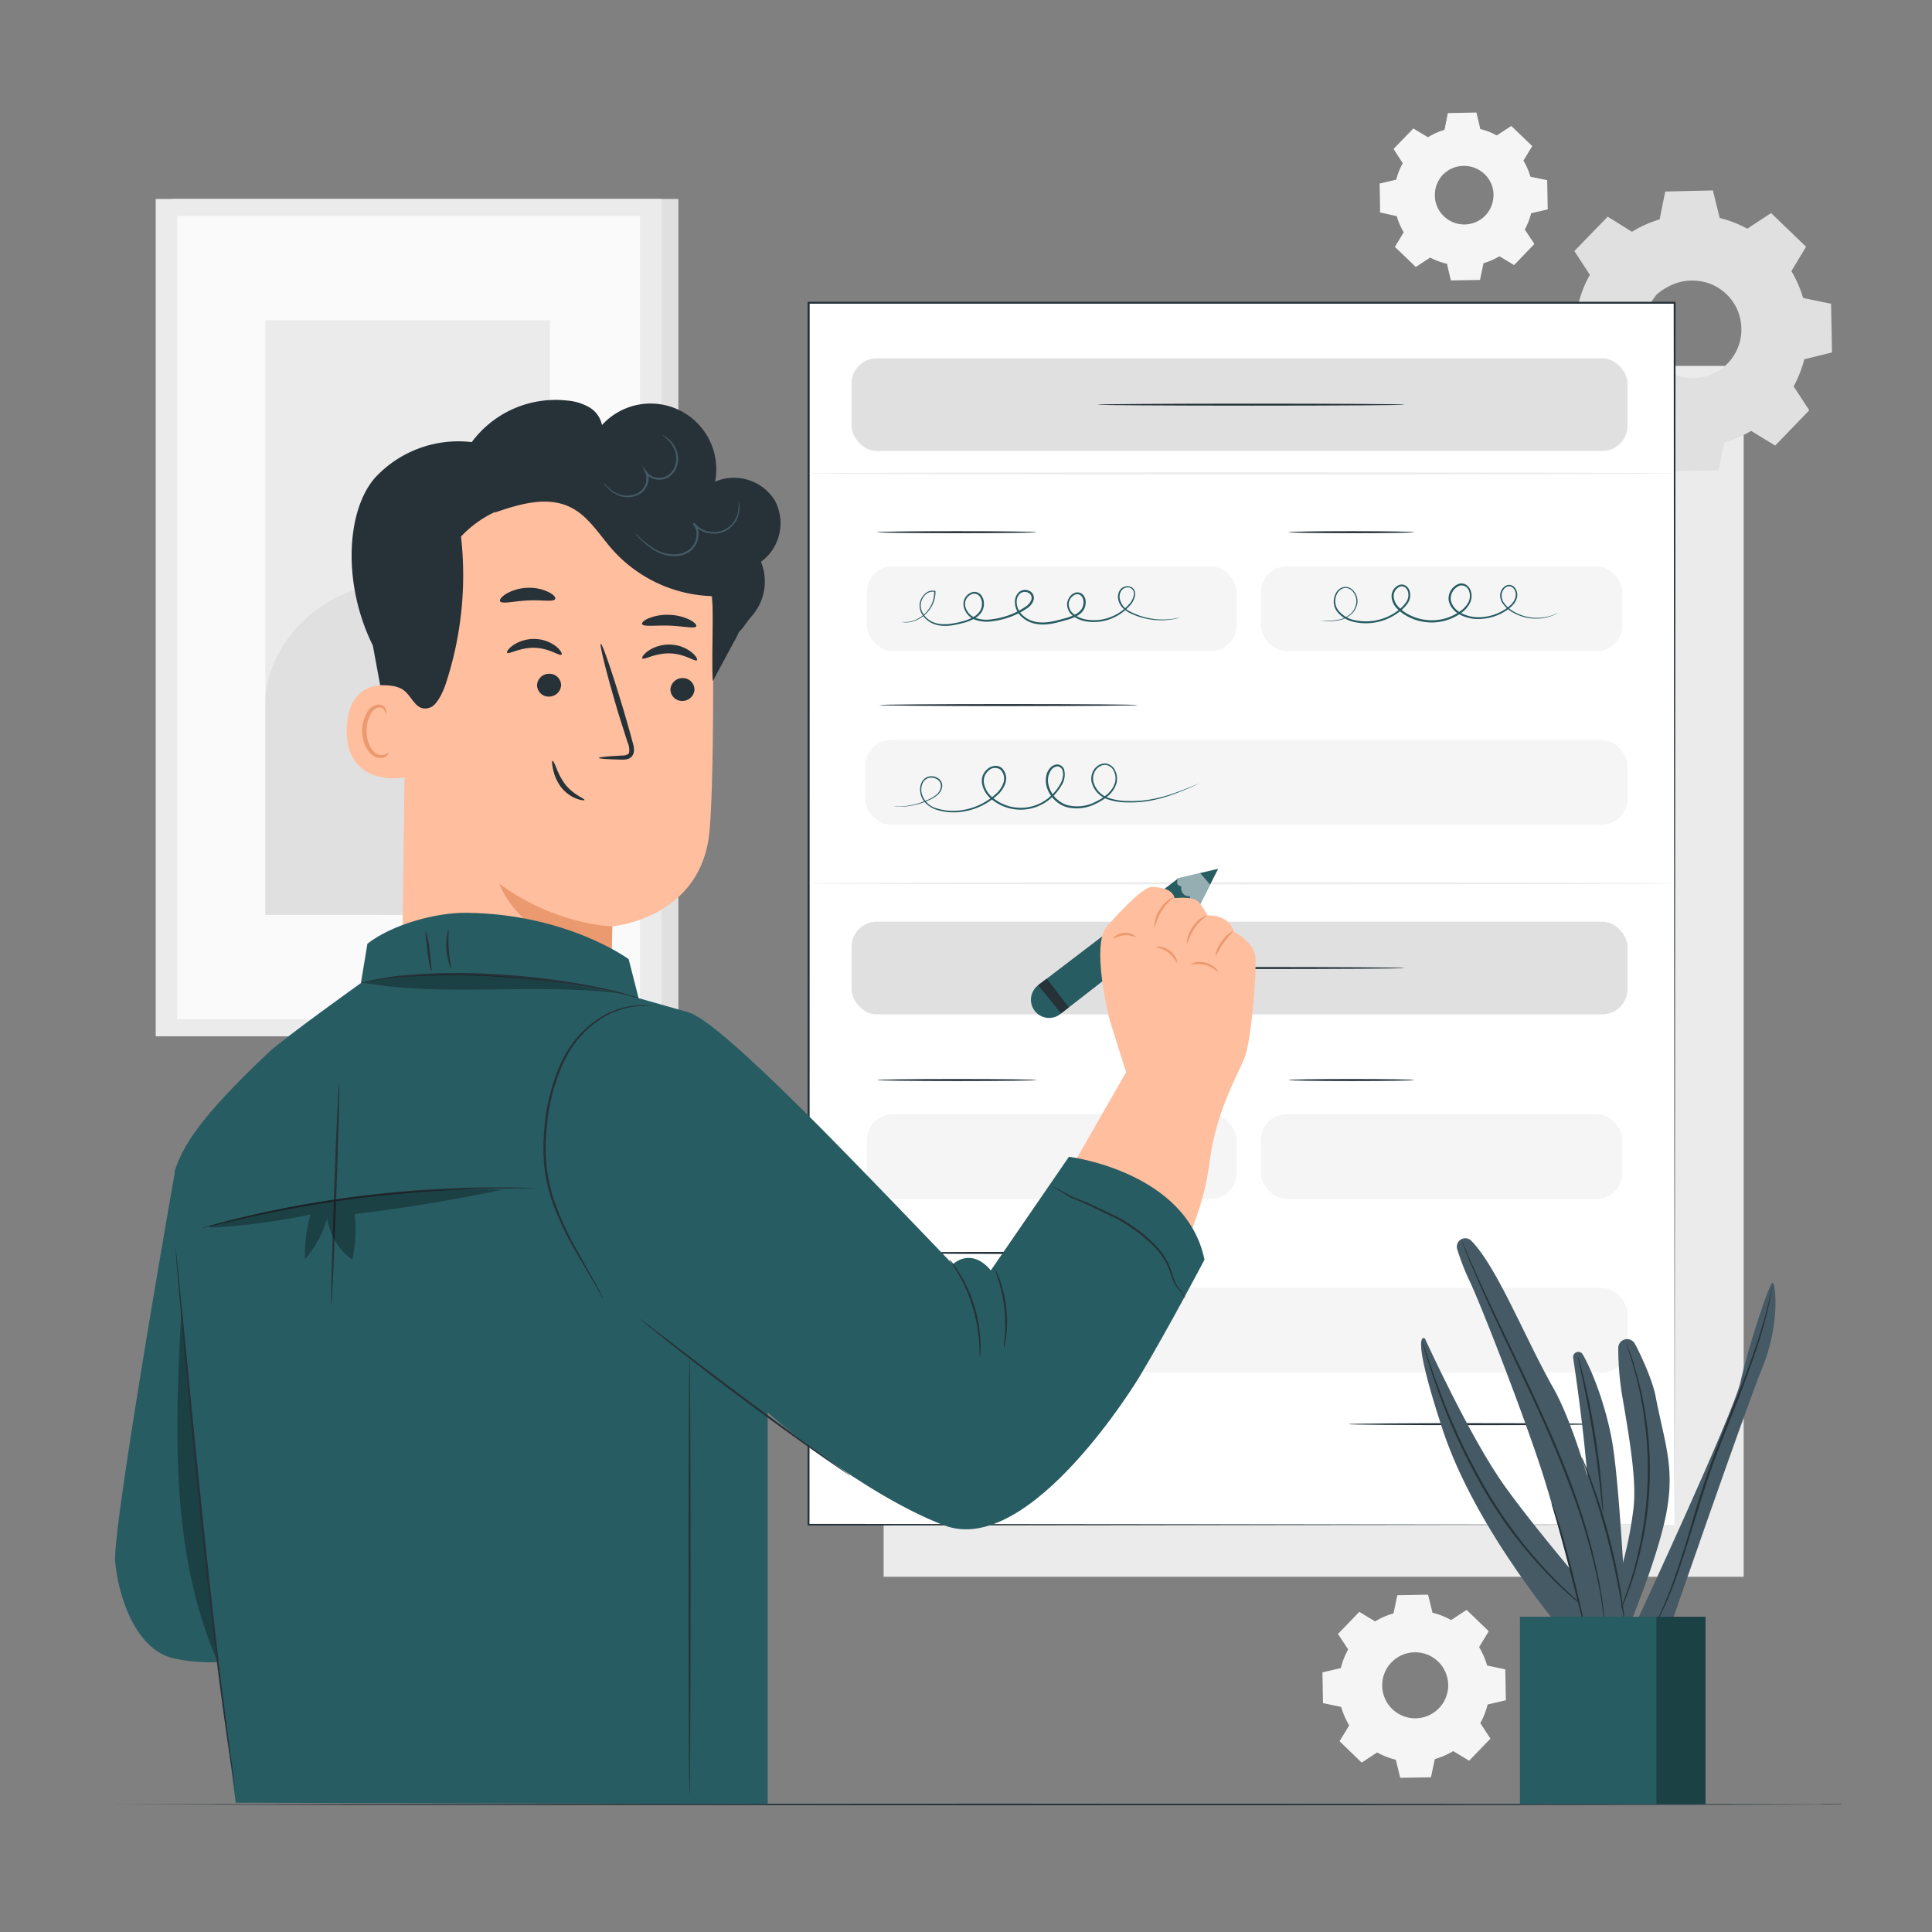 <svg xmlns="http://www.w3.org/2000/svg" viewBox="0 0 500 500"><rect x="0" y="0" width="500" height="500" fill="#808080" stroke="none"/><g id="freepik--background-complete--inject-121"><rect x="228.68" y="94.7" width="222.58" height="313.37" style="fill:#ebebeb"></rect><path d="M422.36,60a29.63,29.63,0,0,1,7.23-3.14l1.49-7.16,12.1-.22,1.74,7.11a29.58,29.58,0,0,1,7.35,2.89l6.11-4,8.71,8.4-3.79,6.25a29.69,29.69,0,0,1,3.14,7.24l7.16,1.49.21,12.1-7.1,1.74a29.75,29.75,0,0,1-2.89,7.34l4,6.12-8.41,8.7-6.25-3.79a29.66,29.66,0,0,1-7.23,3.15l-1.49,7.16-12.1.21-1.74-7.1a29.75,29.75,0,0,1-7.34-2.89l-6.12,4-8.7-8.41,3.79-6.25a29.18,29.18,0,0,1-3.15-7.24l-7.16-1.49-.21-12.1,7.1-1.74a30.06,30.06,0,0,1,2.89-7.34l-4-6.11,8.41-8.71L422.36,60Zm6.45,16.12a13,13,0,1,0,18.35-.32A13,13,0,0,0,428.81,76.14Z" style="fill:#e0e0e0"></path><path d="M428.81,76.14A9.73,9.73,0,0,1,431.23,74a12.86,12.86,0,0,1,8.46-2,13.06,13.06,0,0,1,5.76,2,13.35,13.35,0,0,1,4.66,5.25A13.27,13.27,0,0,1,451.36,87a13.24,13.24,0,0,1-11,11.35,12.5,12.5,0,0,1-4,.06,12.29,12.29,0,0,1-3.68-1,13.22,13.22,0,0,1-5.4-4.47,13.1,13.1,0,0,1-.55-14.21,9.89,9.89,0,0,1,2-2.49c.07.06-.78.85-1.78,2.63a12.93,12.93,0,0,0-1.44,8.31,12.69,12.69,0,0,0,2.23,5.41,12.83,12.83,0,0,0,5.18,4.2,12.76,12.76,0,0,0,7.28.89,12.6,12.6,0,0,0,10.36-10.73,12.85,12.85,0,0,0-1.15-7.24,12.7,12.7,0,0,0-4.38-5,12.5,12.5,0,0,0-5.48-2,12.91,12.91,0,0,0-8.25,1.73C429.63,75.33,428.87,76.21,428.81,76.14Z" style="fill:#e0e0e0"></path><path d="M422.36,60a2.44,2.44,0,0,1-.4-.21l-1.2-.69L416,56.33l.15,0-8.35,8.76,0-.24,4,6.1L412,71l-.06.12a29.29,29.29,0,0,0-2.84,7.29l0,.14-.14,0-7.1,1.76.2-.26q.12,5.72.24,12.1L402,92l7.16,1.47.19,0,.05.18a29.06,29.06,0,0,0,3.12,7.15l.1.17-.1.17-3.78,6.25-.05-.41,8.71,8.4-.43,0,6.11-4,.18-.12.19.11a29.78,29.78,0,0,0,7.25,2.85l.21,0,.06.21c.54,2.22,1.14,4.65,1.74,7.1l-.36-.27,12.1-.22-.36.29,1.49-7.16.05-.22.22-.06a29.28,29.28,0,0,0,7.13-3.1h0l.2-.11.19.11,6.25,3.8-.46,0,8.4-8.7,0,.46-4-6.12-.13-.18.11-.2a29.28,29.28,0,0,0,2.86-7.24l.05-.22.21,0,7.11-1.73-.27.35q-.1-6.2-.2-12.1l.27.33-7.16-1.5-.2,0-.05-.2a29.6,29.6,0,0,0-3.1-7.16l-.1-.17L463,70l3.8-6.25.05.39-8.69-8.43.36,0-6.13,4-.13.09-.14-.08a29.33,29.33,0,0,0-7.27-2.88l-.15,0,0-.14c-.63-2.59-1.19-4.91-1.72-7.11l.22.17-12.1.15.16-.13c-.62,2.86-1.12,5.2-1.54,7.15V57l-.07,0a31.36,31.36,0,0,0-5.54,2.13l-1.3.68a3,3,0,0,1-.43.22,4.69,4.69,0,0,1,.4-.27c.28-.17.7-.43,1.28-.74a29.31,29.31,0,0,1,5.52-2.25l-.08.09c.39-2,.86-4.3,1.44-7.17l0-.13h.13l12.1-.27h.17l0,.17c.54,2.2,1.12,4.52,1.76,7.1l-.18-.18a29.93,29.93,0,0,1,7.42,2.89h-.28l6.1-4,.19-.12.17.15,8.72,8.39.18.17-.13.21c-1.23,2-2.48,4.12-3.78,6.26V70a30.17,30.17,0,0,1,3.19,7.31l-.25-.24,7.16,1.49.27,0v.28q.12,5.89.23,12.09v.29l-.27.06-7.1,1.75.26-.26a30.22,30.22,0,0,1-2.92,7.43v-.38l4,6.12.16.24-.21.21-8.4,8.71-.2.21-.26-.15L453,111.4h.38a29.83,29.83,0,0,1-7.32,3.18l.26-.28-1.49,7.16-.06.29h-.3l-12.1.2h-.29l-.07-.28c-.6-2.46-1.19-4.88-1.73-7.11l.26.27a30.7,30.7,0,0,1-7.43-2.93l.37,0-6.12,4-.23.15-.2-.19c-3-2.93-6-5.78-8.7-8.42l-.19-.19.14-.22,3.8-6.25v.34a30.25,30.25,0,0,1-3.16-7.32L409,94l-7.16-1.5-.23,0v-.23q-.11-6.37-.19-12.1v-.21l.2-.05,7.11-1.72-.17.17A29.77,29.77,0,0,1,411.52,71v.22l-4-6.13-.08-.13.11-.1L416,56.15l.07-.07.08.05,4.6,2.87,1.19.75A4.69,4.69,0,0,1,422.36,60Z" style="fill:#e0e0e0"></path><path d="M369.56,35.53a18.11,18.11,0,0,1,4.34-1.88l.89-4.28,7.24-.13,1,4.25a17.59,17.59,0,0,1,4.4,1.73l3.66-2.4,5.21,5-2.27,3.74A17.44,17.44,0,0,1,396,45.92l4.29.9.13,7.24-4.26,1a17.59,17.59,0,0,1-1.73,4.4l2.4,3.66-5,5.21L388,66.1A17.82,17.82,0,0,1,383.68,68l-.89,4.29-7.25.12-1-4.25a17.52,17.52,0,0,1-4.39-1.73l-3.66,2.4-5.21-5L363.5,60a18.21,18.21,0,0,1-1.88-4.33l-4.28-.89-.13-7.25,4.25-1a17.76,17.76,0,0,1,1.73-4.39l-2.4-3.66,5-5.22,3.74,2.27Zm3.87,9.65a7.77,7.77,0,1,0,11-.19A7.76,7.76,0,0,0,373.43,45.18Z" style="fill:#f5f5f5"></path><path d="M373.43,45.18a5.81,5.81,0,0,1,1.44-1.27,7.74,7.74,0,0,1,5.07-1.2,7.88,7.88,0,0,1,6.23,4.37,7.16,7.16,0,0,1,.71,2.18,7.36,7.36,0,0,1,0,2.39,7.92,7.92,0,0,1-6.55,6.8,7.74,7.74,0,0,1-2.4,0,7.95,7.95,0,0,1-5.44-3.31,7.79,7.79,0,0,1-1.34-3.4,7.71,7.71,0,0,1,1-5.11,6,6,0,0,1,1.22-1.49s-.47.51-1.07,1.58a7.63,7.63,0,0,0,3.57,10.72,7,7,0,0,0,2.1.58,6.62,6.62,0,0,0,2.26-.05,7.5,7.5,0,0,0,6.2-6.42,6.85,6.85,0,0,0,0-2.26,7.47,7.47,0,0,0-.65-2.07,7.68,7.68,0,0,0-2.63-3A7.51,7.51,0,0,0,379.91,43a7.79,7.79,0,0,0-5,1C373.92,44.7,373.46,45.22,373.43,45.18Z" style="fill:#f5f5f5"></path><path d="M369.56,35.53l-.24-.12-.71-.42-2.82-1.66.08,0-5,5.24,0-.14,2.41,3.65,0,.07,0,.07a18.16,18.16,0,0,0-1.7,4.37l0,.08-.08,0-4.25,1.06.12-.16c0,2.28.09,4.7.14,7.24l-.14-.17,4.29.89.11,0,0,.11a17.7,17.7,0,0,0,1.87,4.28l.06.1-.06.1-2.26,3.74,0-.24,5.22,5-.26,0,3.66-2.4.11-.07.11.06a17.6,17.6,0,0,0,4.34,1.7l.13,0,0,.13c.33,1.33.69,2.78,1.05,4.25l-.22-.16,7.24-.13-.21.17c.28-1.35.59-2.81.89-4.28l0-.14.13,0a17.92,17.92,0,0,0,4.27-1.86h0l.12-.07.12.07,3.74,2.27-.28,0c1.7-1.76,3.38-3.49,5-5.21l0,.28-2.4-3.66-.07-.12.06-.11a17.51,17.51,0,0,0,1.71-4.34l0-.13.12,0,4.25-1-.16.21q-.06-3.7-.12-7.24l.17.2-4.29-.9-.12,0,0-.12a17.71,17.71,0,0,0-1.85-4.29l-.07-.1.07-.1,2.27-3.73,0,.22c-1.83-1.77-3.56-3.44-5.2-5l.21,0-3.67,2.39-.08.06-.08,0A17.61,17.61,0,0,0,383,33.63l-.09,0,0-.08c-.37-1.55-.71-2.94-1-4.26l.13.1-7.24.09.1-.07c-.37,1.71-.67,3.11-.92,4.28v0h0A19,19,0,0,0,370.6,35l-.78.41a.93.93,0,0,1-.26.13l.25-.16c.16-.1.41-.26.76-.44a17.44,17.44,0,0,1,3.31-1.35l-.05.06c.23-1.17.51-2.58.86-4.3l0-.07h.08l7.24-.16h.1l0,.11c.33,1.31.67,2.7,1,4.25l-.1-.11a17.72,17.72,0,0,1,4.43,1.73h-.16L391,32.68l.12-.08.1.1,5.22,5,.1.1-.07.13-2.27,3.74v-.2a17.73,17.73,0,0,1,1.91,4.38l-.15-.14,4.29.89.16,0v.16c.05,2.36.09,4.77.14,7.25v.16l-.16.05-4.26,1,.16-.16a17.81,17.81,0,0,1-1.74,4.45v-.22L397,63l.09.14-.12.13-5,5.21-.12.13-.15-.09-3.75-2.27h.23a17.85,17.85,0,0,1-4.38,1.9l.16-.16c-.31,1.47-.61,2.93-.9,4.28l0,.18h-.18l-7.24.12h-.18l0-.17c-.36-1.47-.71-2.92-1-4.26l.16.16A18.35,18.35,0,0,1,370,66.6h.22L366.56,69l-.14.09L366.3,69c-1.8-1.75-3.57-3.45-5.2-5l-.12-.11.09-.13,2.27-3.74v.2a18,18,0,0,1-1.89-4.38l.14.13L357.3,55l-.14,0v-.14c0-2.54-.07-5-.11-7.24v-.13l.12,0,4.26-1-.11.11a17.74,17.74,0,0,1,1.76-4.43v.14l-2.38-3.67-.05-.08.06-.06c2.06-2.11,3.76-3.86,5.06-5.18l0,0,.05,0,2.76,1.72.7.45Z" style="fill:#f5f5f5"></path><rect x="44.65" y="51.49" width="130.91" height="216.7" style="fill:#e0e0e0"></rect><rect x="40.3" y="51.49" width="130.91" height="216.7" style="fill:#ebebeb"></rect><rect x="45.87" y="55.88" width="119.77" height="207.91" style="fill:#fafafa"></rect><rect x="68.67" y="82.9" width="73.65" height="153.88" style="fill:#ebebeb"></rect><path d="M68.67,182.32c-.17-14.37,12.76-28.4,27-30.41,6.79-1,14,.39,20.34-2.21,11.32-4.64,14.92-19.68,26.32-24.14l.52,111.22H68.67Z" style="fill:#e0e0e0"></path><path d="M355.87,419.62a19.31,19.31,0,0,1,4.76-2.07l1-4.71,7.95-.14,1.15,4.67a19.73,19.73,0,0,1,4.83,1.9l4-2.63,5.72,5.52-2.49,4.11a19.64,19.64,0,0,1,2.07,4.76l4.71,1,.14,8L385,441.12a19.89,19.89,0,0,1-1.9,4.83l2.63,4-5.52,5.72-4.12-2.49a19.31,19.31,0,0,1-4.76,2.07l-1,4.71-7.95.14-1.15-4.68a19.7,19.7,0,0,1-4.83-1.89l-4,2.63-5.72-5.53,2.49-4.11a19.31,19.31,0,0,1-2.07-4.76l-4.71-1-.14-7.95L347,431.7a19.73,19.73,0,0,1,1.9-4.83l-2.63-4,5.52-5.73,4.12,2.5Zm4.24,10.6a8.54,8.54,0,1,0,12.07-.21A8.53,8.53,0,0,0,360.11,430.22Z" style="fill:#f5f5f5"></path></g><g id="freepik--Table--inject-121"><path d="M470.8,466.91s.47,0,1.43,0l4.35,0V467c-22.5.11-114.13.2-223.68.2l-162.28-.08L41.45,467,28.08,467l-3.48,0-1.18,0,1.18,0,3.48,0,13.37-.05,49.17-.08,162.28-.08c109.55,0,201.18.09,223.68.2V467l-4.35,0C471.27,466.93,470.8,466.91,470.8,466.91Z" style="fill:#263238"></path></g><g id="freepik--Form--inject-121"><rect x="209.26" y="78.37" width="224.13" height="316.25" style="fill:#fff"></rect><path d="M433.39,394.62c0-2.11-.1-129.43-.24-316.25l.24.23-224.11,0h0l.26-.26c0,118.51,0,228.1-.05,316.25l-.21-.21,224.13.21-224.13.21H209v-.21c0-88.15,0-197.74,0-316.25V78.1h.28l224.11,0h.24v.24C433.49,265.19,433.39,392.51,433.39,394.62Z" style="fill:#263238"></path><rect x="224.35" y="288.34" width="95.68" height="21.94" rx="6.69" style="fill:#f5f5f5"></rect><rect x="326.31" y="288.34" width="93.56" height="21.94" rx="6.69" style="fill:#f5f5f5"></rect><rect x="223.9" y="333.3" width="197.29" height="21.94" rx="6.69" style="fill:#f5f5f5"></rect><path d="M268.28,279.51c0,.14-9.24.26-20.65.26s-20.65-.12-20.65-.26,9.24-.26,20.65-.26S268.28,279.37,268.28,279.51Z" style="fill:#263238"></path><path d="M366,279.51c0,.14-7.28.26-16.26.26s-16.27-.12-16.27-.26,7.28-.26,16.27-.26S366,279.37,366,279.51Z" style="fill:#263238"></path><path d="M294.5,324.25c0,.14-15,.26-33.5.26s-33.5-.12-33.5-.26,15-.26,33.5-.26S294.5,324.11,294.5,324.25Z" style="fill:#263238"></path><rect x="220.38" y="238.53" width="200.81" height="23.98" rx="6.51" style="fill:#e0e0e0"></rect><path d="M363.56,250.52c0,.15-17.82.26-39.79.26s-39.8-.11-39.8-.26,17.82-.26,39.8-.26S363.56,250.38,363.56,250.52Z" style="fill:#263238"></path><rect x="220.38" y="92.73" width="200.81" height="23.98" rx="6.51" style="fill:#e0e0e0"></rect><path d="M363.56,104.72c0,.14-17.82.26-39.79.26s-39.8-.12-39.8-.26,17.82-.26,39.8-.26S363.56,104.57,363.56,104.72Z" style="fill:#263238"></path><path d="M433.39,122.51c0,.15-50.22.27-112.16.27s-112.18-.12-112.18-.27,50.22-.26,112.18-.26S433.39,122.37,433.39,122.51Z" style="fill:#ebebeb"></path><path d="M433.39,228.6c0,.15-50.22.26-112.16.26s-112.18-.11-112.18-.26,50.22-.26,112.18-.26S433.39,228.46,433.39,228.6Z" style="fill:#ebebeb"></path><rect x="224.35" y="146.56" width="95.68" height="21.94" rx="6.69" style="fill:#f5f5f5"></rect><rect x="326.31" y="146.56" width="93.56" height="21.94" rx="6.69" style="fill:#f5f5f5"></rect><rect x="223.9" y="191.52" width="197.29" height="21.94" rx="6.69" style="fill:#f5f5f5"></rect><path d="M268.28,137.73c0,.14-9.24.26-20.65.26s-20.65-.12-20.65-.26,9.24-.26,20.65-.26S268.28,137.59,268.28,137.73Z" style="fill:#263238"></path><path d="M366,137.73c0,.14-7.28.26-16.26.26s-16.27-.12-16.27-.26,7.28-.26,16.27-.26S366,137.59,366,137.73Z" style="fill:#263238"></path><path d="M294.5,182.47c0,.14-15,.26-33.5.26s-33.5-.12-33.5-.26,15-.26,33.5-.26S294.5,182.33,294.5,182.47Z" style="fill:#263238"></path><path d="M414.27,368.57c0,.15-14.63.26-32.68.26s-32.67-.11-32.67-.26,14.62-.26,32.67-.26S414.27,368.43,414.27,368.57Z" style="fill:#263238"></path><path d="M305.34,159.83a11.27,11.27,0,0,1-1.55.39,18.33,18.33,0,0,1-11.55-1.65,6.46,6.46,0,0,1-1.77-1.35,4.16,4.16,0,0,1-1.07-2.13,3.14,3.14,0,0,1,.51-2.48,2.4,2.4,0,0,1,2.53-.8,1.8,1.8,0,0,1,1.11.93,2.31,2.31,0,0,1,.19,1.46,5.26,5.26,0,0,1-1.38,2.57,12.67,12.67,0,0,1-5,3.43,12.11,12.11,0,0,1-6.48.58,7.15,7.15,0,0,1-3.17-1.39,3.77,3.77,0,0,1-1.54-3.2,3.48,3.48,0,0,1,.69-1.75,2.78,2.78,0,0,1,1.58-1.1,2,2,0,0,1,1.87.62,2.81,2.81,0,0,1,.67,1.85,3.87,3.87,0,0,1-.46,1.9,4.33,4.33,0,0,1-1.36,1.43,12.15,12.15,0,0,1-3.58,1.43c-2.43.69-5.08,1.44-7.78.83a7.29,7.29,0,0,1-3.58-1.94,5.15,5.15,0,0,1-1.56-3.83,3.43,3.43,0,0,1,1.09-2.43,2.49,2.49,0,0,1,2.64-.28,2,2,0,0,1,1.11,2.35,3.9,3.9,0,0,1-1.56,2.07,20.42,20.42,0,0,1-9,3.42,9.23,9.23,0,0,1-4.69-.41,4.73,4.73,0,0,1-2.88-3.54,3.21,3.21,0,0,1,2.38-3.59,2.24,2.24,0,0,1,2.14.76,3.46,3.46,0,0,1,.75,2.08,4.18,4.18,0,0,1-.46,2.11,4.92,4.92,0,0,1-1.42,1.55,11,11,0,0,1-3.67,1.54c-2.45.65-5,1.11-7.32.26a6.26,6.26,0,0,1-2.78-2,4.58,4.58,0,0,1-1-3.09,4.32,4.32,0,0,1,1.34-2.71,2.93,2.93,0,0,1,2.67-.8l.1,0v.1a7.75,7.75,0,0,1-2,5.32,8.07,8.07,0,0,1-3.51,2.39,6.53,6.53,0,0,1-2.62.34c-.6-.09-.9-.17-.9-.17a6.94,6.94,0,0,0,3.47-.32,8,8,0,0,0,3.39-2.38,7.57,7.57,0,0,0,1.84-5.16l.11.13a2.68,2.68,0,0,0-2.39.75,4,4,0,0,0-1.21,2.51c-.15,2,1.46,4,3.56,4.72s4.65.35,7.08-.31a10.62,10.62,0,0,0,3.52-1.49,4.51,4.51,0,0,0,1.28-1.4,3.67,3.67,0,0,0,.4-1.88,3,3,0,0,0-.64-1.79,1.77,1.77,0,0,0-1.7-.61,2.75,2.75,0,0,0-2,3.07,4.24,4.24,0,0,0,2.59,3.14,8.73,8.73,0,0,0,4.44.37,19.84,19.84,0,0,0,8.75-3.34,3.47,3.47,0,0,0,1.37-1.77,1.49,1.49,0,0,0-.84-1.76,2,2,0,0,0-2.07.21,2.9,2.9,0,0,0-.91,2.06,4.63,4.63,0,0,0,1.41,3.43,6.78,6.78,0,0,0,3.32,1.8c2.52.58,5.11-.12,7.53-.81a11.94,11.94,0,0,0,3.43-1.36,3.8,3.8,0,0,0,1.21-1.25,3.41,3.41,0,0,0,.4-1.65,2.32,2.32,0,0,0-.54-1.53,1.48,1.48,0,0,0-1.4-.47,2.81,2.81,0,0,0-1.89,2.42A3.31,3.31,0,0,0,278,159a6.83,6.83,0,0,0,3,1.31,11.73,11.73,0,0,0,6.24-.55,12.1,12.1,0,0,0,4.87-3.29,4.91,4.91,0,0,0,1.3-2.36,1.64,1.64,0,0,0-1-2,2,2,0,0,0-2.14.67,2.82,2.82,0,0,0-.47,2.2,4.78,4.78,0,0,0,2.66,3.28,18.25,18.25,0,0,0,6.85,2,19.66,19.66,0,0,0,4.54-.16l1.17-.22A2.67,2.67,0,0,1,305.34,159.83Z" style="fill:#285C63"></path><path d="M403.17,158.64a6.7,6.7,0,0,1-1.26.62,11.23,11.23,0,0,1-3.94.83,12.12,12.12,0,0,1-6.18-1.44,7.68,7.68,0,0,1-3-2.65,3.49,3.49,0,0,1-.54-2.17,3,3,0,0,1,1.16-2.06,1.9,1.9,0,0,1,1.22-.4,1.84,1.84,0,0,1,1.21.51,3,3,0,0,1,.81,2.47,4.37,4.37,0,0,1-1.26,2.37,10.18,10.18,0,0,1-2.18,1.67,13,13,0,0,1-5.47,1.75,10.41,10.41,0,0,1-6-1.11,5.94,5.94,0,0,1-2.32-2.24,4.51,4.51,0,0,1-.53-1.6,4.1,4.1,0,0,1,2.63-4.09,2.31,2.31,0,0,1,1.8.18,2.79,2.79,0,0,1,1.2,1.34,4.15,4.15,0,0,1-.13,3.51,7.3,7.3,0,0,1-2.38,2.62,13.19,13.19,0,0,1-13.66.82,10.38,10.38,0,0,1-2.82-2.1,4.76,4.76,0,0,1-1.4-3.21,3.17,3.17,0,0,1,1.92-2.85,1.92,1.92,0,0,1,1.8.21,2.6,2.6,0,0,1,1,1.46,3.79,3.79,0,0,1-.67,3.24,10.11,10.11,0,0,1-2.31,2.22A14.08,14.08,0,0,1,350.6,161a7.57,7.57,0,0,1-4.58-2.74,4.21,4.21,0,0,1-.85-2.43,4.58,4.58,0,0,1,.6-2.4,3,3,0,0,1,1.85-1.47,2.61,2.61,0,0,1,2.18.49,4,4,0,0,1,1.48,3.67,4.93,4.93,0,0,1-1.77,3,6.52,6.52,0,0,1-2.61,1.32,12.68,12.68,0,0,1-4,.25l-1-.09a1.41,1.41,0,0,1-.35,0,1.55,1.55,0,0,1,.35,0l1.05,0a13.52,13.52,0,0,0,4-.34,6.46,6.46,0,0,0,2.5-1.32A4.67,4.67,0,0,0,351,156a3.73,3.73,0,0,0-1.38-3.36,2.32,2.32,0,0,0-1.91-.41,2.71,2.71,0,0,0-1.61,1.32,4,4,0,0,0,.25,4.4,7.24,7.24,0,0,0,4.35,2.56,13.64,13.64,0,0,0,10.92-2.38A9.75,9.75,0,0,0,363.8,156a3.28,3.28,0,0,0,.59-2.82,2.08,2.08,0,0,0-.79-1.18,1.42,1.42,0,0,0-1.34-.16,2.67,2.67,0,0,0-1.59,2.39,4.29,4.29,0,0,0,1.27,2.85,10.09,10.09,0,0,0,2.69,2,12.91,12.91,0,0,0,6.67,1.43,12.53,12.53,0,0,0,6.44-2.23A6.75,6.75,0,0,0,380,155.9a3.67,3.67,0,0,0,.13-3.07,2,2,0,0,0-2.4-1.25,3.61,3.61,0,0,0-2.28,3.56,3.92,3.92,0,0,0,.47,1.41,5.41,5.41,0,0,0,2.13,2.06,9.94,9.94,0,0,0,5.69,1.08A12.61,12.61,0,0,0,389,158a9.79,9.79,0,0,0,2.1-1.58,4,4,0,0,0,1.16-2.14,2.6,2.6,0,0,0-.68-2.14,1.48,1.48,0,0,0-1.95-.09,2.69,2.69,0,0,0-1,1.8,3.31,3.31,0,0,0,.48,2,7.51,7.51,0,0,0,2.87,2.55,11.91,11.91,0,0,0,6,1.5,12.12,12.12,0,0,0,3.9-.72C402.74,158.86,403.15,158.61,403.17,158.64Z" style="fill:#285C63"></path><path d="M310.2,202.81a2,2,0,0,1-.38.19l-1.15.52c-1,.45-2.51,1.11-4.48,1.85a36.6,36.6,0,0,1-7.42,2,28.34,28.34,0,0,1-4.8.29,16.16,16.16,0,0,1-5.34-.8,6.37,6.37,0,0,1-4.06-4.23,4.17,4.17,0,0,1,.4-3.19,3.6,3.6,0,0,1,2.76-1.86,3.07,3.07,0,0,1,2.87,1.85,4.72,4.72,0,0,1,.25,3.56,7,7,0,0,1-2.09,3,13.7,13.7,0,0,1-3.14,2,10.77,10.77,0,0,1-7.59.89,7.71,7.71,0,0,1-5.28-5.82,6.23,6.23,0,0,1,0-2.11,4,4,0,0,1,.86-2,2.67,2.67,0,0,1,1.92-1.11,1.92,1.92,0,0,1,1.85,1.29,5.15,5.15,0,0,1-.74,4.25,12.88,12.88,0,0,1-2.8,3.32,11.84,11.84,0,0,1-15.67-.24,6.67,6.67,0,0,1-2-3.58,4.09,4.09,0,0,1,.13-2.08,4.26,4.26,0,0,1,1.17-1.71,3.42,3.42,0,0,1,1.87-.87,2.46,2.46,0,0,1,2,.61,3.81,3.81,0,0,1,.89,3.75,7,7,0,0,1-2.07,3.14,16.68,16.68,0,0,1-2.91,2.17,16.85,16.85,0,0,1-6.53,2.22,14.79,14.79,0,0,1-6.42-.57,7.1,7.1,0,0,1-2.64-1.59,4.93,4.93,0,0,1-1.43-2.58,4.5,4.5,0,0,1,.26-2.81,2.76,2.76,0,0,1,2.1-1.63,3.11,3.11,0,0,1,2.44.67,2.28,2.28,0,0,1,.77,2.22,3.47,3.47,0,0,1-1.15,1.89,7.62,7.62,0,0,1-1.69,1.12,18.74,18.74,0,0,1-3.29,1.26,18.41,18.41,0,0,1-4.8.71,11,11,0,0,1-1.69-.07h.43c.29,0,.71,0,1.26,0a19.73,19.73,0,0,0,4.74-.8,20,20,0,0,0,3.24-1.29,7.25,7.25,0,0,0,1.62-1.1,3.23,3.23,0,0,0,1-1.74,2,2,0,0,0-.69-1.94,2.86,2.86,0,0,0-2.19-.58,2.42,2.42,0,0,0-1.83,1.46,4.12,4.12,0,0,0-.22,2.58,5.45,5.45,0,0,0,3.84,3.87,14.21,14.21,0,0,0,6.23.52,16.4,16.4,0,0,0,9.17-4.3,6.49,6.49,0,0,0,1.94-2.93,3.33,3.33,0,0,0-.76-3.26,2.37,2.37,0,0,0-3.18.28,3.77,3.77,0,0,0-1,1.49,3.64,3.64,0,0,0-.11,1.83,6.22,6.22,0,0,0,1.89,3.3,11.34,11.34,0,0,0,15,.21,12.06,12.06,0,0,0,2.69-3.19,5.74,5.74,0,0,0,.77-1.87,3.5,3.5,0,0,0-.06-1.93,1.44,1.44,0,0,0-1.35-1,2.21,2.21,0,0,0-1.54.92,4.63,4.63,0,0,0-.75,3.68,7.22,7.22,0,0,0,4.92,5.43,10.3,10.3,0,0,0,7.24-.84c2.18-1.05,4.27-2.57,5-4.74a4.27,4.27,0,0,0-.22-3.22,2.62,2.62,0,0,0-2.44-1.62,3.19,3.19,0,0,0-2.43,1.64,3.73,3.73,0,0,0-.37,2.88,6,6,0,0,0,3.8,4,15.75,15.75,0,0,0,5.22.82,27.94,27.94,0,0,0,4.75-.25,37.14,37.14,0,0,0,7.39-1.87c2-.71,3.48-1.34,4.51-1.75l1.17-.48Z" style="fill:#285C63"></path></g><g id="freepik--Plant--inject-121"><path d="M405,422.83s-23-26.48-31.7-53-4.55-23.44-4.55-23.44,11.72,25.72,20.62,38.15,24.75,30.66,24.75,30.66Z" style="fill:#455a64"></path><path d="M409.62,350.54a1.34,1.34,0,0,0-2.49.85c1.4,9.31,4.43,31.14,4.32,45.3-.16,18.39,0,25.5,0,25.5H421s-1.7-38-3.87-49.62C415.65,364.45,412.43,355.42,409.62,350.54Z" style="fill:#455a64"></path><path d="M414.85,419.1a101.62,101.62,0,0,0,7.88-28.59c.79-6.78-.62-15.93-2.71-28.14a74.43,74.43,0,0,1-1.21-13.53,2.28,2.28,0,0,1,4.29-1.07c1.15,2.06,4.5,9.1,5.35,13.52,2.32,12.06,4.94,18.09,2.94,29.52S422,419.87,422,419.87Z" style="fill:#455a64"></path><path d="M423.47,419.87s25.27-54.29,27-62.35,7.7-26.61,8.4-25.56,1.76,10.85-2.8,22.06-24,67.51-24,67.51h-8.63" style="fill:#455a64"></path><path d="M412.08,417.44a4.87,4.87,0,0,1-.71-.48c-.45-.34-1.13-.82-2-1.5a90.27,90.27,0,0,1-6.79-6,114.41,114.41,0,0,1-18.33-23.53,154.54,154.54,0,0,1-12.51-27.1c-1.27-3.61-2.19-6.56-2.8-8.61-.3-1-.52-1.82-.67-2.37a5.15,5.15,0,0,1-.19-.83,4.64,4.64,0,0,1,.3.8l.76,2.34c.67,2,1.65,5,3,8.54a164.11,164.11,0,0,0,12.62,27,119.09,119.09,0,0,0,18.13,23.53c2.71,2.69,5,4.73,6.66,6.1.8.7,1.46,1.2,1.89,1.57A6,6,0,0,1,412.08,417.44Z" style="fill:#263238"></path><path d="M414.84,391.4a11,11,0,0,1-.22-1.6l-.47-4.35c-.4-3.67-1-8.74-1.92-14.3s-1.89-10.58-2.66-14.19l-.92-4.28a8.11,8.11,0,0,1-.28-1.58,10.85,10.85,0,0,1,.48,1.53c.29,1,.66,2.45,1.09,4.25.87,3.6,1.93,8.6,2.83,14.18s1.46,10.67,1.76,14.35c.15,1.85.25,3.34.3,4.38A9.1,9.1,0,0,1,414.84,391.4Z" style="fill:#263238"></path><path d="M420.76,347.34a3.52,3.52,0,0,1,.3.69c.19.51.44,1.18.76,2s.72,1.95,1.08,3.23.86,2.71,1.23,4.35l.63,2.55c.21.89.36,1.83.55,2.79.41,1.93.67,4,1,6.22a93,93,0,0,1-1,28.7c-.47,2.16-.87,4.23-1.42,6.12-.26.95-.48,1.88-.75,2.75s-.55,1.71-.81,2.5c-.48,1.61-1.07,3-1.54,4.25s-.91,2.3-1.31,3.15l-.9,2a3.31,3.31,0,0,1-.35.66,5.4,5.4,0,0,1,.25-.71c.21-.5.47-1.17.81-2s.79-1.92,1.22-3.17,1-2.66,1.46-4.26c.24-.8.5-1.64.77-2.5s.47-1.8.72-2.75c.53-1.89.91-3.95,1.36-6.1a95.88,95.88,0,0,0,1-28.56c-.29-2.18-.53-4.26-.92-6.18-.18-1-.32-1.9-.52-2.79s-.4-1.74-.59-2.55c-.34-1.64-.8-3.08-1.15-4.35s-.69-2.37-1-3.26l-.66-2A3.46,3.46,0,0,1,420.76,347.34Z" style="fill:#263238"></path><path d="M458.61,333.05a2.18,2.18,0,0,1,0,.24c0,.19-.07.42-.12.71-.11.61-.25,1.53-.5,2.7-.48,2.34-1.3,5.7-2.56,9.77s-3,8.87-5,14.12-4.41,11-6.65,17.08-4,12-5.68,17.42-3.19,10.23-4.68,14.23a92.56,92.56,0,0,1-4,9.29c-.52,1.07-1,1.87-1.29,2.43l-.35.62a.93.93,0,0,1-.14.2l.09-.23c.09-.17.19-.39.31-.65.27-.56.7-1.38,1.19-2.47,1-2.15,2.38-5.31,3.82-9.32s3-8.85,4.56-14.25,3.37-11.35,5.65-17.46,4.63-11.83,6.7-17.07,3.83-10,5.13-14.05,2.17-7.39,2.72-9.71c.28-1.15.45-2.06.6-2.67.06-.28.12-.51.16-.7A.74.74,0,0,1,458.61,333.05Z" style="fill:#263238"></path><path d="M380.7,321.05a2.18,2.18,0,0,0-3.58,2.22,61.51,61.51,0,0,0,3.17,8.17c3.47,7.38,13.68,33.86,18.45,48.41s11.51,41.68,11.51,41.68l10.2-1.66s-9.33-44.58-18.45-60.65C394.67,346.32,387.35,327.66,380.7,321.05Z" style="fill:#455a64"></path><path d="M401.53,388.94a5.69,5.69,0,0,1,.53,1.23c.3.8.71,2,1.18,3.42.94,2.91,2.08,7,3.24,11.49s2.12,8.62,2.79,11.6c.31,1.41.56,2.59.77,3.53a6,6,0,0,1,.21,1.32,6.22,6.22,0,0,1-.42-1.27c-.24-.93-.56-2.1-.93-3.49-.78-3.07-1.81-7.1-2.94-11.56s-2.25-8.58-3.09-11.51l-1-3.47A7,7,0,0,1,401.53,388.94Z" style="fill:#263238"></path><path d="M415.37,420.7a1,1,0,0,1-.06-.27c0-.21-.06-.48-.11-.81-.11-.7-.2-1.75-.42-3.08-.37-2.68-1-6.54-2.14-11.25a160.72,160.72,0,0,0-4.77-16.3c-2.09-6-4.72-12.57-7.69-19.32-6-13.5-12-25.47-15.93-34.33-2-4.41-3.53-8-4.55-10.53-.52-1.25-.89-2.23-1.15-2.9-.11-.31-.2-.56-.28-.76a1,1,0,0,1-.08-.27,1.24,1.24,0,0,1,.13.25l.33.74c.3.69.72,1.65,1.24,2.86,1.08,2.49,2.67,6.06,4.7,10.46,4,8.8,10.07,20.74,16.08,34.26,3,6.77,5.6,13.31,7.67,19.38A154.72,154.72,0,0,1,413,405.2a114.24,114.24,0,0,1,2,11.31c.18,1.34.25,2.39.32,3.1q0,.5.06.81A1,1,0,0,1,415.37,420.7Z" style="fill:#263238"></path><path d="M420.45,419.87a10,10,0,0,1-.35-1.71c-.2-1.2-.47-2.78-.79-4.69-.7-4-1.78-9.39-3.32-15.32s-3.25-11.2-4.57-15l-1.6-4.48a11.5,11.5,0,0,1-.54-1.66,9.85,9.85,0,0,1,.74,1.59c.44,1,1.05,2.54,1.76,4.42a147.21,147.21,0,0,1,4.73,15,155.63,155.63,0,0,1,3.18,15.39c.29,2,.51,3.6.62,4.72A13,13,0,0,1,420.45,419.87Z" style="fill:#263238"></path><rect x="401.57" y="418.41" width="39.81" height="48.5" style="fill:#285C63"></rect><g style="opacity:0.3"><rect x="401.57" y="418.41" width="39.81" height="48.5"></rect></g><rect x="393.36" y="418.41" width="35.32" height="48.5" style="fill:#285C63"></rect></g><g id="freepik--Character--inject-121"><path d="M105.18,161.26l-1.13,91.12c-.19,15.49,2.69,38.29,27.2,37.48h0c21.22-2.31,26.85-22.39,27-36.85.08-6.86.16-12.58.21-13.28,0,0,23.22-1.9,25.18-24.84.95-11.08,1-34.07.89-54.87a42.87,42.87,0,0,0-39.77-42.41l-2.22-.17C118.56,117.1,104.87,137.27,105.18,161.26Z" style="fill:#ffbe9d"></path><path d="M158.47,239.73s-14.53-.21-29.24-11c0,0,6.06,17.3,29.12,16.9Z" style="fill:#eb996e"></path><path d="M145.32,169.42c-.45.47-3.1-1.67-6.95-1.77s-6.71,1.78-7.11,1.29c-.2-.22.27-1.07,1.53-1.95a9.6,9.6,0,0,1,5.71-1.62,9.24,9.24,0,0,1,5.51,2C145.17,168.34,145.55,169.22,145.32,169.42Z" style="fill:#263238"></path><path d="M145.21,177.37a3.12,3.12,0,0,1-3.22,2.91,3,3,0,0,1-3-3,3.11,3.11,0,0,1,3.21-2.91A3,3,0,0,1,145.21,177.37Z" style="fill:#263238"></path><path d="M155,196.15c0-.2,2.22-.42,5.8-.61.91,0,1.78-.15,2-.75a4.58,4.58,0,0,0-.4-2.71L160.15,185c-3-10-5.07-18.26-4.67-18.38s3.16,7.93,6.14,18c.72,2.48,1.4,4.83,2,7.09.27,1.05.77,2.25.21,3.57a2.25,2.25,0,0,1-1.58,1.21,6.1,6.1,0,0,1-1.54.1C157.17,196.5,155,196.36,155,196.15Z" style="fill:#263238"></path><path d="M143.69,155c-.37.86-3.45.21-7.13.4s-6.72,1-7.14.19c-.19-.4.38-1.18,1.63-1.94a11.61,11.61,0,0,1,5.4-1.52,11.37,11.37,0,0,1,5.47,1.08C143.22,153.83,143.85,154.57,143.69,155Z" style="fill:#263238"></path><path d="M180.18,162.09c-.4.7-3.4-.07-7-.18s-6.65.35-7-.38c-.16-.34.44-1,1.7-1.52a12.84,12.84,0,0,1,5.38-.89,13.11,13.11,0,0,1,5.34,1.32C179.78,161.09,180.36,161.76,180.18,162.09Z" style="fill:#263238"></path><path d="M105.82,178.4c-.38-.2-15.44-5.82-16.08,9.91S105,201.45,105.07,201,105.82,178.4,105.82,178.4Z" style="fill:#ffbe9d"></path><path d="M100.51,194.84c-.07-.05-.29.18-.76.37a2.73,2.73,0,0,1-2,0c-1.64-.68-2.93-3.37-2.89-6.21a9.07,9.07,0,0,1,.93-3.89,3.14,3.14,0,0,1,2.15-2,1.38,1.38,0,0,1,1.58.81c.2.45.08.76.17.79s.35-.25.24-.9a1.72,1.72,0,0,0-.57-1,2.1,2.1,0,0,0-1.5-.47,3.88,3.88,0,0,0-3,2.33,9.46,9.46,0,0,0-1.13,4.34c0,3.18,1.48,6.21,3.72,7a3,3,0,0,0,2.53-.31C100.46,195.22,100.56,194.87,100.51,194.84Z" style="fill:#eb996e"></path><path d="M151.24,207.05c.17-.4-2.91-1.32-5.08-4.22a17.8,17.8,0,0,1-2.18-4.1c-.46-1.15-.81-1.86-1-1.81s-.13.82.13,2.07a11.71,11.71,0,0,0,2,4.6,9.36,9.36,0,0,0,4,3.07C150.38,207.15,151.19,207.18,151.24,207.05Z" style="fill:#263238"></path><path d="M180.36,170.87c-.46.46-3.11-1.67-7-1.77s-6.71,1.78-7.12,1.29c-.2-.22.28-1.07,1.53-1.95a9.6,9.6,0,0,1,5.71-1.62,9.27,9.27,0,0,1,5.52,2C180.2,169.79,180.58,170.66,180.36,170.87Z" style="fill:#263238"></path><path d="M179.73,178.49a3.12,3.12,0,0,1-3.22,2.91,3,3,0,0,1-3-3,3.12,3.12,0,0,1,3.22-2.91A3,3,0,0,1,179.73,178.49Z" style="fill:#263238"></path><path d="M200.54,129.56a12.42,12.42,0,0,0-15.48-4.9A17,17,0,0,0,155.79,110a6.92,6.92,0,0,0-3.39-4.65,13.65,13.65,0,0,0-5.64-1.69,27,27,0,0,0-24.67,10.76,29.39,29.39,0,0,0-24.91,9.09c-7.39,8.19-8.79,27.16-.69,43.55l1.9,10.27c2.54,0,4.86.18,6.43,1.58,2.13,1.91,3.08,5.51,6.61,4.15,1.8-.7,3.44-4.47,4-6.3a89.66,89.66,0,0,0,3.88-37.9,28.73,28.73,0,0,1,8.88-6.41l-.27.25c6.41-2.23,13.66-4.42,19.74-1.41,4.72,2.33,7.5,7.23,11,11.13a36,36,0,0,0,25.67,11.86c.34,6.46-.2,15.59.14,22L190,166V166a24.62,24.62,0,0,0,1.17-2.28l.12-.24v0h0c1-.81,1.74-2.29,3.42-4.21a13.54,13.54,0,0,0,2.23-13.87A12.41,12.41,0,0,0,200.54,129.56Z" style="fill:#263238"></path><path d="M193.13,159.86l0,0h0Z" style="fill:#263238"></path><path d="M191.13,129.8s.06.11.12.34a4.87,4.87,0,0,1,.14,1,6.81,6.81,0,0,1-.91,3.68,7.21,7.21,0,0,1-1.76,2,6.27,6.27,0,0,1-2.87,1.22,7.1,7.1,0,0,1-6.56-2.47l.39-.33a4.26,4.26,0,0,1,1.11,3.08,5.63,5.63,0,0,1-1.76,4,6.38,6.38,0,0,1-3.72,1.59,10,10,0,0,1-6.46-1.78,21.07,21.07,0,0,1-3.46-2.94,10,10,0,0,1-1.1-1.24,11.16,11.16,0,0,1,1.24,1.1,24.8,24.8,0,0,0,3.52,2.77,9.74,9.74,0,0,0,6.21,1.61,6,6,0,0,0,3.43-1.48,5.19,5.19,0,0,0,1.58-3.6,3.82,3.82,0,0,0-1-2.72l.39-.34a6.67,6.67,0,0,0,6.08,2.34,6.14,6.14,0,0,0,4.4-3,7,7,0,0,0,1-3.51C191.22,130.28,191.09,129.81,191.13,129.8Z" style="fill:#455a64"></path><path d="M171.45,112.56s.12,0,.34.15a7.47,7.47,0,0,1,.87.59,7.69,7.69,0,0,1,2.38,3.08,6.06,6.06,0,0,1-.54,5.67,4.68,4.68,0,0,1-2.87,2,4.75,4.75,0,0,1-3.67-.71,4.48,4.48,0,0,1-.87-.87l.45-.26a4.39,4.39,0,0,1-.12,3.54,4.77,4.77,0,0,1-2.28,2.34,6.36,6.36,0,0,1-5.36,0,8.61,8.61,0,0,1-2.89-2.17,4.27,4.27,0,0,1-.77-1.08s.32.35.91.94a9.19,9.19,0,0,0,2.89,2,6.09,6.09,0,0,0,5-.09,4.41,4.41,0,0,0,2-2.13,3.93,3.93,0,0,0,.1-3.12l-.84-1.93,1.29,1.68a3.51,3.51,0,0,0,.75.74,4.22,4.22,0,0,0,3.26.64,4.17,4.17,0,0,0,2.57-1.74,5.7,5.7,0,0,0,.59-5.26,7.94,7.94,0,0,0-2.16-3.06C171.86,112.85,171.42,112.6,171.45,112.56Z" style="fill:#455a64"></path><path d="M305,227.26,268.65,255a4.71,4.71,0,0,0-.69,6.82h0a4.69,4.69,0,0,0,6.43.63l36-28,4.87-9.61Z" style="fill:#285C63"></path><path d="M310.6,225.93l2.57,3-2.78,5.52a2.21,2.21,0,0,1-2.42-2.51,2,2,0,0,1-2.2-2.52s-1.89-.17-.82-2.16Z" style="fill:#fff;opacity:0.5"></path><polygon points="268.65 254.97 274.61 262.25 276.61 260.7 270.9 253.26 268.65 254.97" style="fill:#263238"></polygon><path d="M266,324.46l-1.31-.24,26.74-46.74L287.19,264s-4.9-19.19-.82-24.09c0,0,8.93-10.52,11.83-10.37s5.21.72,5.79,2.9c0,0,4.93-.58,6.23,1a24.93,24.93,0,0,1,2.32,3.48s5.36-.44,6.81,4.2c0,0,5.07,2.61,5.51,6.37s-1,21.3-2.61,25.79-7.54,13.91-9.27,27.82-7.87,22.94-13.32,43.26l-14.79,5.85Z" style="fill:#ffbe9d"></path><path d="M303.74,232.14c.11.15-1.73,1.37-3.12,3.62s-1.72,4.41-1.91,4.38a9.06,9.06,0,0,1,5-8Z" style="fill:#eb996e"></path><path d="M312.25,236.92c.1.16-1.66,1.22-3.05,3.24s-1.83,4-2,4,0-2.19,1.51-4.32A7,7,0,0,1,312.25,236.92Z" style="fill:#eb996e"></path><path d="M319.07,241c.11.14-1.22,1.31-2.44,3.07s-1.88,3.41-2.05,3.35a7.1,7.1,0,0,1,1.55-3.69A7,7,0,0,1,319.07,241Z" style="fill:#eb996e"></path><path d="M294,242.52a10.42,10.42,0,0,0-3-.51,10,10,0,0,0-2.88.91c-.05,0,.14-.38.63-.74a4.38,4.38,0,0,1,4.49-.3C293.76,242.17,294,242.46,294,242.52Z" style="fill:#eb996e"></path><path d="M304.62,249.19a12,12,0,0,0-2.21-2.64c-1.51-1.18-3.15-1.25-3.13-1.43s.41-.17,1.08-.09a5.32,5.32,0,0,1,4.05,3.09C304.67,248.75,304.69,249.17,304.62,249.19Z" style="fill:#eb996e"></path><path d="M315.21,251.45c-.13.13-1.3-1.19-3.29-1.71a13.14,13.14,0,0,0-3.7-.18c0-.07.35-.31,1.06-.48a6,6,0,0,1,5.26,1.42C315.06,251,315.26,251.41,315.21,251.45Z" style="fill:#eb996e"></path><path d="M45.41,302.44S29,395.52,29.81,404.23s5.15,22.55,15,24.92a43.55,43.55,0,0,0,19,0L52,314.82Z" style="fill:#285C63"></path><path d="M93.4,254.42s-19.62,14-24,18.05c-18.14,17.15-21.93,24.17-24,30S58,443,58,443l3,23.55h0l137.67.35h0V346.61L178,261.94l-12.73-3.62-2.57-10.09s-15.81-11.68-41.89-12c-8-.11-19.38,3.05-25.72,8h0Z" style="fill:#285C63"></path><path d="M162.56,262.29s14.15-.63,15.4-.35c4.36,1,16.33,12,30,25.52,13,12.9,38.62,39.75,38.62,39.75s4.6-4.64,9.85,1.56l20.21-29.4S307,303.09,311.72,326c0,0-9.3,17.76-16.92,30.45,0,0-28.19,46.79-50.46,38.31C224,387,198.49,366.32,194.9,361.9l-30-21.37s-20.52-39.12-11.45-58.68Z" style="fill:#285C63"></path><path d="M165.23,258.32a3.19,3.19,0,0,1-.72-.15l-2-.54c-1.77-.45-4.35-1.07-7.57-1.68a212.56,212.56,0,0,0-25.41-3.13,173,173,0,0,0-25.59.08c-3.27.28-5.89.69-7.69,1l-2.07.41a2.54,2.54,0,0,1-.73.1,3.46,3.46,0,0,1,.7-.22l2.05-.52a68.76,68.76,0,0,1,7.7-1.21,157.38,157.38,0,0,1,25.67-.25A188.22,188.22,0,0,1,155,255.53c3.22.67,5.79,1.35,7.56,1.88l2,.65A3.12,3.12,0,0,1,165.23,258.32Z" style="fill:#263238"></path><path d="M111.61,251.32c-.17,0-.62-2.28-1-5.15s-.59-5.2-.42-5.23a23.49,23.49,0,0,1,1,5.15C111.59,249,111.78,251.3,111.61,251.32Z" style="fill:#263238"></path><path d="M116.75,250.88a16.43,16.43,0,0,1-.72-10.42c.18,0-.09,2.36.11,5.23S116.92,250.83,116.75,250.88Z" style="fill:#263238"></path><g style="opacity:0.3"><path d="M93.85,254.31c21.54,3.81,43.38,0,66.18,2.73-22-4.56-44.94-6.72-66.18-2.73"></path></g><g style="opacity:0.3"><path d="M56,429.33c-12.12-28.39-10.68-60.47-9-91.28Z"></path></g><path d="M45.41,322.73a1.71,1.71,0,0,1,.06.36c0,.27.08.62.13,1.05.1,1,.25,2.33.43,4.07.35,3.57.86,8.67,1.48,15,1.23,12.62,2.91,30.07,4.92,49.32s4,36.66,5.62,49.24c.79,6.29,1.47,11.38,2,14.89.23,1.73.41,3.09.53,4.05.06.44.1.79.13,1.06a2,2,0,0,1,0,.36,1.5,1.5,0,0,1-.08-.35l-.19-1.05c-.15-1-.37-2.31-.64-4-.55-3.51-1.3-8.59-2.15-14.87-1.71-12.57-3.79-30-5.8-49.24s-3.62-36.71-4.74-49.34c-.54-6.29-1-11.4-1.29-15-.13-1.74-.24-3.1-.31-4.07,0-.44,0-.79-.07-1.07A1.67,1.67,0,0,1,45.41,322.73Z" style="fill:#263238"></path><path d="M138.61,307.5a4.59,4.59,0,0,1-.88.05l-2.55,0c-2.2,0-5.4,0-9.34.11-7.89.18-18.78.76-30.73,2.17S72.43,313.28,64.72,315c-3.86.83-7,1.55-9.11,2.08l-2.48.58a5.26,5.26,0,0,1-.87.16,4.91,4.91,0,0,1,.84-.28l2.45-.69c2.13-.6,5.23-1.38,9.08-2.27a287.57,287.57,0,0,1,61.2-7.29c4,0,7.15,0,9.36.08l2.54.1A5.48,5.48,0,0,1,138.61,307.5Z" style="fill:#263238"></path><path d="M85.75,337.64c-.17,0,.15-12.89.7-28.78s1.15-28.78,1.32-28.77-.15,12.89-.71,28.79S85.91,337.65,85.75,337.64Z" style="fill:#263238"></path><path d="M156.1,336.05a7.52,7.52,0,0,1-.51-.81q-.53-.89-1.38-2.37l-5.08-8.73a75.15,75.15,0,0,1-6.37-13.57,44.19,44.19,0,0,1-1.9-8.68,52.35,52.35,0,0,1,0-9.54,50.78,50.78,0,0,1,4.54-17.77,29.63,29.63,0,0,1,4.49-6.69,25.51,25.51,0,0,1,5.38-4.49,20.51,20.51,0,0,1,9.55-3.2,13.28,13.28,0,0,1,3.7.21,34.52,34.52,0,0,0-3.68,0,20.76,20.76,0,0,0-9.34,3.32,25.4,25.4,0,0,0-5.24,4.47,29.28,29.28,0,0,0-4.35,6.6,50.83,50.83,0,0,0-4.45,17.58,52.76,52.76,0,0,0,0,9.41,44.69,44.69,0,0,0,1.84,8.57,78.19,78.19,0,0,0,6.21,13.54l4.91,8.82,1.29,2.43A5.44,5.44,0,0,1,156.1,336.05Z" style="fill:#263238"></path><g style="opacity:0.3"><path d="M54.49,317.71a164.67,164.67,0,0,0,25.87-3.41,39.63,39.63,0,0,0-1.45,11.57,26.6,26.6,0,0,0,5.75-10.59A16,16,0,0,0,91.19,326a35.12,35.12,0,0,0,.58-11.79q19.31-2.32,38.36-6.35A260.16,260.16,0,0,0,54,317.33"></path></g><path d="M220,381.87a2.73,2.73,0,0,1-.59-.35l-1.65-1.1c-1.42-1-3.46-2.37-6-4.14-5-3.52-11.91-8.47-19.42-14.07s-14.22-10.8-19-14.61c-2.4-1.9-4.34-3.46-5.67-4.55l-1.52-1.26a3.22,3.22,0,0,1-.51-.47,4,4,0,0,1,.58.39l1.58,1.18,5.77,4.42c4.87,3.74,11.61,8.88,19.12,14.48S207,372.38,212,376l5.88,4.28,1.59,1.17A4.17,4.17,0,0,1,220,381.87Z" style="fill:#263238"></path><path d="M253.59,351.19c-.09,0,0-1.52-.21-3.93a41.24,41.24,0,0,0-5.56-17.91c-1.23-2.09-2.13-3.3-2.06-3.36a4.07,4.07,0,0,1,.71.8,27.81,27.81,0,0,1,1.66,2.37,36.58,36.58,0,0,1,5.62,18.08,25.87,25.87,0,0,1,0,2.89A4.06,4.06,0,0,1,253.59,351.19Z" style="fill:#263238"></path><path d="M259.79,348.92a29,29,0,0,1,.25-3.08,39.28,39.28,0,0,0-.14-7.4,38.7,38.7,0,0,0-1.55-7.24c-.57-1.82-1-2.91-.94-2.95a2.79,2.79,0,0,1,.41.73,21.38,21.38,0,0,1,.88,2.1,32.12,32.12,0,0,1,1.7,14.8c-.12.95-.25,1.72-.37,2.24A3,3,0,0,1,259.79,348.92Z" style="fill:#263238"></path><path d="M306.75,336.05s0-.19-.23-.38a1.18,1.18,0,0,1-.41-.44c-.11-.21-.19-.46-.33-.7-.27-.51-.94-.89-1.42-1.63a10.57,10.57,0,0,1-1.2-2.64,17.75,17.75,0,0,0-3.44-6.48,29,29,0,0,0-3.09-3.08,33,33,0,0,0-3.73-2.85,30.6,30.6,0,0,0-4-2.47l-4-1.94c-1.26-.6-2.44-1.22-3.59-1.71l-3.2-1.37a12.69,12.69,0,0,1-1.39-.63c-.43-.25-.78-.53-1.14-.73l-1-.55c-.32-.17-.59-.4-.83-.55-.49-.31-.92-.48-1.2-.63s-.42-.23-.41-.25a2,2,0,0,1,.45.16,9.45,9.45,0,0,1,1.27.55,13.9,13.9,0,0,0,1.9,1c.39.19.76.47,1.16.69s.9.38,1.38.59l3.22,1.3c1.15.47,2.35,1.09,3.63,1.68l4,1.91a30.31,30.31,0,0,1,4.05,2.5,30.92,30.92,0,0,1,3.78,2.9,28,28,0,0,1,3.12,3.15,17.61,17.61,0,0,1,3.42,6.67,11.05,11.05,0,0,0,1.09,2.6c.42.7,1.07,1.11,1.35,1.69.15.28.21.54.3.73a1.32,1.32,0,0,0,.34.44C306.85,335.84,306.76,336.07,306.75,336.05Z" style="fill:#263238"></path><path d="M178.46,464.58c-.14,0-.26-25.3-.26-56.51s.12-56.51.26-56.51.26,25.3.26,56.51S178.61,464.58,178.46,464.58Z" style="fill:#263238"></path></g></svg>